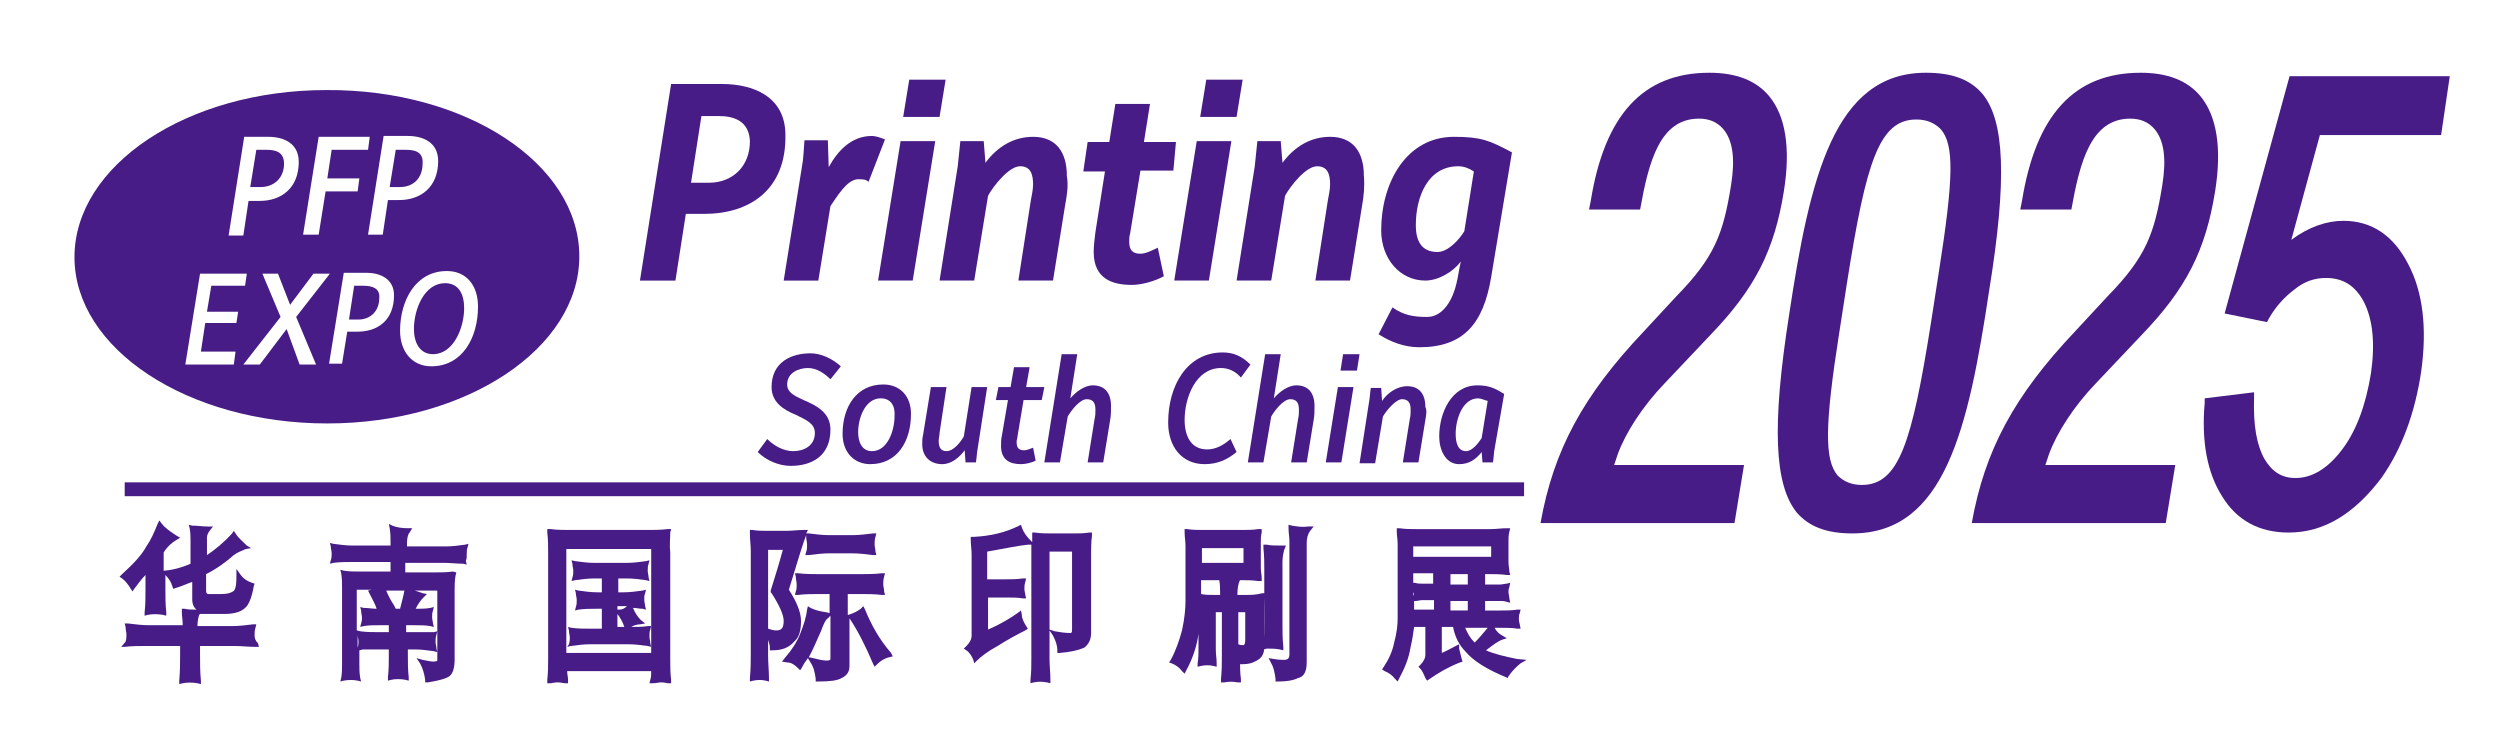 <?xml version="1.0" encoding="utf-8"?>
<!-- Generator: Adobe Illustrator 28.3.0, SVG Export Plug-In . SVG Version: 6.00 Build 0)  -->
<svg version="1.1" id="圖層_1" xmlns="http://www.w3.org/2000/svg" xmlns:xlink="http://www.w3.org/1999/xlink" x="0px" y="0px"
	 viewBox="0 0 288.7 84.5" style="enable-background:new 0 0 288.7 84.5;" xml:space="preserve">
<style type="text/css">
	.st0{fill:#481C86;}
</style>
<path class="st0" d="M29.4,73.4c0-0.3,0-0.6,0.1-0.9l0.1-0.4l-0.4,0c-0.8,0.1-1.6,0.2-2.4,0.2h-4c0-0.5,0.1-1,0.2-1.3l0.1-0.1
	c0.1,0,0.2,0,0.4,0h2.4c1.3,0,2.1-0.3,2.6-0.9c0.3-0.4,0.6-1.1,0.8-2.3l0.1-0.3l-0.3-0.1c-0.6-0.2-1-0.5-1.3-0.9l-0.5-0.7v0.9
	c0,1.3-0.2,1.6-0.4,1.7c-0.3,0.2-0.7,0.3-1.4,0.3h-1.4c-0.1,0-0.3,0-0.3-0.4v-1.9c1.2-0.6,2.3-1.4,3.2-2.2c0.4-0.3,0.9-0.5,1.4-0.7
	l0.6-0.1L28.5,63c-0.5-0.5-1-0.9-1.3-1.4L27,61.3l-0.2,0.3c-1,1.1-2,1.9-2.9,2.5v-2c0-0.3,0.1-0.5,0.3-0.8l0.4-0.5h-0.6
	c-0.6,0-1.2-0.1-1.8-0.1l-0.4-0.1l0.1,0.4c0.1,0.5,0.1,1,0.1,1.5v2.6c-0.9,0.4-1.9,0.7-3,0.8l-0.1,0v-2.1l0,0
	c0.1-0.1,0.1-0.2,0.2-0.3c0.3-0.4,0.7-0.8,1.2-1.1l0.5-0.3l-0.5-0.3c-0.6-0.4-1.2-0.8-1.6-1.3l-0.3-0.4l-0.2,0.4
	c-0.4,1-0.8,1.9-1.3,2.6c-0.6,1.1-1.6,2.1-2.8,3.2l-0.3,0.3l0.3,0.2c0.4,0.3,0.7,0.7,1,1.2l0.2,0.3l0.2-0.3c0.4-0.5,0.8-1.1,1.3-1.6
	v1.7c0,0.9,0,1.8-0.1,2.6l0,0.4l0.4-0.1c0.5-0.1,1.1-0.1,1.7,0l0.4,0.1l0-0.4c-0.1-0.9-0.1-1.8-0.1-2.6v-1.7
	c0.4,0.4,0.7,0.9,0.8,1.3l0.1,0.3l0.3-0.1c0.7-0.2,1.3-0.5,1.9-0.7v2.1c0,0.3,0.1,0.8,0.5,1.1c-0.5,0-1,0-1.4-0.1l-0.3,0l0,0.4
	c0,0.4,0.1,0.9,0.1,1.5h-3.9c-0.8,0-1.6-0.1-2.4-0.2l-0.4,0l0.1,0.4c0,0.3,0.1,0.6,0.1,0.9c0,0.3,0,0.5-0.1,0.8L14,74.7l0.4,0
	c0.8-0.1,1.6-0.1,2.4-0.1h4v0.9c0,1,0,2-0.1,3.1l0,0.4l0.4-0.1c0.5-0.1,1.1-0.1,1.7,0l0.4,0.1l0-0.4c-0.1-1-0.1-2.1-0.1-3.1v-0.9h4
	c0.8,0,1.6,0.1,2.4,0.1l0.4,0l-0.1-0.4C29.5,74,29.4,73.7,29.4,73.4"/>
<path class="st0" d="M53.9,64c0-0.3,0-0.6,0.1-0.8l0.1-0.4l-0.4,0.1c-0.7,0.1-1.5,0.2-2.2,0.2h-4.5v-0.4c0-0.5,0.1-1,0.3-1.2
	l0.3-0.5l-0.5,0c-0.7,0-1.3-0.1-1.8-0.3l-0.4-0.2l0.1,0.5c0.1,0.6,0.1,1.1,0.1,1.7V63h-4.4c-0.7,0-1.5-0.1-2.2-0.2l-0.4-0.1l0.1,0.4
	c0,0.3,0.1,0.5,0.1,0.8c0,0.3,0,0.5-0.1,0.8l-0.1,0.4l0.4-0.1c0.7-0.1,1.5-0.1,2.2-0.1h4.4v1.1h-3.6c-0.6,0-1.2,0-1.8-0.1l-0.4-0.1
	l0.1,0.4c0.1,0.6,0.1,1.1,0.1,1.7v8.8c0,0.5,0,1-0.1,1.6l-0.1,0.4l0.4-0.1c0.5-0.1,1.1-0.1,1.6,0l0.4,0.1l-0.1-0.4
	c-0.1-0.6-0.1-1.1-0.1-1.6v-1.6l0.4-0.1C42.4,75,43,75,43.7,75h1.2v0.7c0,0.8,0,1.6-0.1,2.5l0,0.4l0.4-0.1c0.4-0.1,1.1-0.1,1.6,0
	l0.4,0.1l0-0.4c-0.1-0.8-0.1-1.7-0.1-2.5V75H48c0.7,0,1.3,0.1,2.1,0.2l0.4,0.1l-0.1-0.4c0-0.3-0.1-0.5-0.1-0.8c0-0.3,0-0.5,0.1-0.8
	l0.1-0.4l-0.4,0.1C49.4,73,48.7,73,48,73h-1.1v-0.8h0.9c0.7,0,1.3,0,1.9,0.1l0.4,0.1l-0.1-0.4c0-0.2-0.1-0.5-0.1-0.7
	c0-0.3,0-0.5,0.1-0.8l0.1-0.4l-0.4,0.1c-0.5,0.1-1.1,0.1-1.7,0.1c0.3-0.6,0.6-1,0.9-1.3l0.4-0.4l-0.5-0.1c-0.3-0.1-0.6-0.2-0.9-0.3
	h2.6v7.6c0,0.4,0,0.5,0,0.5c0,0-0.1,0.1-0.5,0.1c-0.2,0-0.7-0.1-1.2-0.2l-0.7-0.2l0.4,0.6c0.3,0.5,0.5,1.2,0.6,1.9l0,0.3l0.3,0
	c1.9-0.3,2.4-0.6,2.6-0.8c0.3-0.3,0.5-0.9,0.5-1.8v-8c0-0.5,0-1.1,0.1-1.7l0.1-0.4L52.3,66c-0.7,0.1-1.4,0.1-2.1,0.1h-3.4V65h4.5
	c0.7,0,1.5,0.1,2.2,0.1l0.4,0.1l-0.1-0.4C53.9,64.5,53.9,64.3,53.9,64 M46.2,70.3h-0.7l0.2,0l-0.2-0.4c-0.4-0.6-0.7-1.2-0.9-1.7h2.1
	C46.6,68.8,46.4,69.5,46.2,70.3 M42.9,68.1l-0.4,0.1l0.2,0.4c0.3,0.6,0.6,1.1,0.8,1.7c-0.5,0-1-0.1-1.5-0.1l-0.4-0.1l0.1,0.4
	c0,0.3,0.1,0.6,0.1,0.8c0,0.2,0,0.4-0.1,0.7l-0.1,0.4l0.4-0.1c0.6-0.1,1.2-0.1,1.9-0.1h1V73h-1.2c-0.7,0-1.4,0-2.1-0.1l-0.4-0.1
	v-4.7h1.8C43.1,68.1,43,68.1,42.9,68.1 M41.3,74.8l0,0.3V73l0,0.3c0,0.3,0.1,0.5,0.1,0.8C41.4,74.2,41.4,74.5,41.3,74.8"/>
<path class="st0" d="M65.5,74.7l0.4-0.1c0.8-0.1,1.5-0.2,2.2-0.2h4.5c0.7,0,1.4,0.1,2.2,0.2l0.4,0.1l-0.1-0.4c0-0.3-0.1-0.5-0.1-0.8
	c0-0.3,0-0.6,0.1-0.8l0.1-0.4l-0.4,0c-0.6,0.1-1.3,0.1-1.9,0.1c0.3-0.2,0.7-0.3,1-0.3l0.6-0.1L74,71.6c-0.4-0.4-0.7-0.9-0.9-1.4
	c0.4,0,0.7,0.1,1.1,0.1l0.4,0.1l-0.1-0.4c0-0.2-0.1-0.5-0.1-0.7c0-0.3,0-0.6,0.1-0.8l0.1-0.4l-0.4,0.1c-0.7,0.1-1.5,0.2-2.2,0.2
	h-0.6v-1.6h1c0.7,0,1.5,0.1,2.2,0.2l0.4,0.1l-0.1-0.4c0-0.3-0.1-0.5-0.1-0.8c0-0.3,0-0.5,0.1-0.8l0.1-0.4l-0.4,0.1
	c-0.7,0.1-1.5,0.2-2.2,0.2h-3.8c-0.7,0-1.4-0.1-2.2-0.2l-0.4-0.1l0.1,0.4c0,0.3,0.1,0.5,0.1,0.8c0,0.3,0,0.5-0.1,0.8l-0.1,0.4
	l0.4-0.1c0.7-0.1,1.5-0.2,2.2-0.2h0.9v1.6h-0.5c-0.7,0-1.5-0.1-2.2-0.2l-0.4-0.1l0.1,0.4c0,0.3,0.1,0.5,0.1,0.8c0,0.3,0,0.5-0.1,0.8
	l-0.1,0.4l0.4-0.1c0.7-0.1,1.4-0.1,2.2-0.1h0.5v2.3h-1.3c-0.7,0-1.5,0-2.2-0.1l-0.4-0.1l0.1,0.4c0,0.3,0.1,0.6,0.1,0.8
	c0,0.2,0,0.5-0.1,0.8L65.5,74.7z M71.3,72.4v-1.5l0,0c0.3,0.4,0.6,0.9,0.8,1.5L71.3,72.4z M71.5,70.4l-0.2,0v-0.4H72
	c0.1,0,0.3,0,0.4,0C72.1,70.3,71.8,70.4,71.5,70.4"/>
<path class="st0" d="M77.4,61.5l0.1-0.4l-0.4,0c-0.8,0.1-1.6,0.1-2.3,0.1h-8.9c-0.8,0-1.6,0-2.3-0.1l-0.4,0l0,0.4
	c0.1,0.8,0.1,1.6,0.1,2.3V76c0,0.8,0,1.6-0.1,2.5l0,0.4l0.4,0c0.5-0.1,0.8-0.1,0.8-0.1c0.1,0,0.3,0,0.8,0.1l0.4,0l0-0.4
	c0-0.3-0.1-0.6-0.1-1h9.7c0,0.4,0,0.7-0.1,1l-0.1,0.4l0.4,0c0.4,0,0.7-0.1,0.9-0.1c0.1,0,0.4,0,0.8,0.1l0.4,0l0-0.4
	c-0.1-0.8-0.1-1.6-0.1-2.5V63.8C77.3,63,77.4,62.2,77.4,61.5 M75.2,75.4h-9.8v-12h9.8V75.4z"/>
<path class="st0" d="M92.5,71.7c0-1-0.5-2.2-1.4-3.6c1.1-3.6,1.7-5.6,2-6.3l0,0.2c0,0.3,0.1,0.6,0.1,0.9c0,0.3,0,0.6-0.1,0.8
	l-0.1,0.4l0.4,0c0.8-0.1,1.6-0.2,2.4-0.2h2.6c0.8,0,1.6,0.1,2.4,0.2l0.4,0l-0.1-0.4c0-0.3-0.1-0.6-0.1-0.8c0-0.3,0-0.6,0.1-0.9
	l0.1-0.4l-0.4,0c-0.8,0.1-1.6,0.2-2.4,0.2h-2.6c-0.8,0-1.6-0.1-2.4-0.2l-0.3,0l0.2-0.4l-0.5,0c-0.6,0-1.3,0.1-2,0.1h-2.2
	c-0.6,0-1.1,0-1.7-0.1l-0.3,0l0,0.4c0,0.8,0.1,1.4,0.1,2v12c0,0.8,0,1.6-0.1,2.7l0,0.4l0.4-0.1c0.5-0.1,1-0.1,1.4,0l0.4,0.1l0-0.4
	c0-0.8-0.1-1.7-0.1-2.7v-1.7c0.1,0.3,0.2,0.6,0.2,0.9v0.3h0.3c1.1,0,1.9-0.3,2.5-1C92.3,73.6,92.5,72.8,92.5,71.7 M88.8,63.5h1.6
	c-0.4,1.5-0.9,3.1-1.4,4.7L89,68.4l0.1,0.1c0.9,1.4,1.4,2.5,1.4,3.2c0,1-0.4,1.1-0.9,1.1c-0.1,0-0.3,0-0.9-0.2V63.5z"/>
<path class="st0" d="M99.9,70.4L99.7,70l-0.3,0.3c-0.4,0.3-0.8,0.5-1.4,0.7l-0.1,0v-2.4h1.5c0.8,0,1.6,0,2.4,0.1l0.4,0l-0.1-0.4
	c0-0.3-0.1-0.6-0.1-0.8c0-0.3,0-0.6,0.1-0.9l0.1-0.4l-0.4,0c-0.8,0.1-1.6,0.1-2.4,0.1h-4.8c-0.8,0-1.6,0-2.4-0.1l-0.4,0l0.1,0.4
	c0,0.3,0.1,0.6,0.1,0.9c0,0.3,0,0.6-0.1,0.8l-0.1,0.4l0.4,0c0.8-0.1,1.6-0.1,2.4-0.1h1.2v2.2l-0.4-0.1c-0.8-0.1-1.4-0.3-1.8-0.5
	l-0.3-0.2l-0.1,0.4c-0.1,0.9-0.4,1.8-0.8,2.8c-0.4,1-1,1.9-1.7,2.7l-0.4,0.5l0.6,0.1c0.5,0,0.9,0.3,1.3,0.7l0.2,0.2l0.2-0.3
	c0.2-0.4,0.4-0.7,0.7-1.1l0.3,0.5c0.4,0.6,0.5,1.2,0.6,1.9l0,0.3h0.3c1.3,0,2.2-0.1,2.7-0.4c0.6-0.3,0.9-0.7,0.9-1.4v-5.5
	c1,1.5,1.9,3.3,2.7,5.2l0.2,0.4l0.3-0.3c0.4-0.4,0.9-0.7,1.4-0.8l0.4-0.1l-0.2-0.4C101.5,73.8,100.6,72.1,99.9,70.4 M93.4,75.9
	c0.5-0.9,0.9-1.9,1.4-3c0.3-0.8,0.5-1.3,0.8-1.5l0.3-0.3l0,5c0,0.3-0.9,0.2-2-0.1L93.4,75.9z"/>
<path class="st0" d="M124.1,61.6h-2.5c-0.7,0-1.4,0-2.1-0.1l-0.3,0l0,0.4c0,0.2,0,0.5,0,0.7l-0.2-0.2c-0.4-0.4-0.8-0.9-1-1.5
	l-0.1-0.3l-0.2,0.1c-1.6,0.8-3.3,1.2-5.3,1.3l-0.3,0l0,0.3c0,0.6,0.1,1.2,0.1,1.7v9.4c0,0.4-0.2,0.8-0.6,1.2l-0.3,0.3l0.3,0.2
	c0.3,0.2,0.6,0.6,0.8,1.1l0.1,0.4l0.3-0.3c0.5-0.5,1.3-1.1,2.4-1.7c1.1-0.7,2.2-1.3,3.2-1.8l0.3-0.2l-0.2-0.3
	c-0.3-0.5-0.5-0.9-0.5-1.3l-0.1-0.5l-0.4,0.3c-0.7,0.5-1.8,1.2-3.4,1.9V69h1.9c0.9,0,1.6,0,2.1,0.1l0.4,0l-0.1-0.4
	c0-0.2-0.1-0.4-0.1-0.7c0-0.2,0-0.5,0.1-0.8l0.1-0.4l-0.4,0c-0.7,0.1-1.3,0.1-2.1,0.1H114v-3.2c2.2-0.4,3.7-0.7,4.7-0.8l0.4,0
	c0,0.2,0,0.4,0,0.6v12.6c0,0.7,0,1.5-0.1,2.4l0,0.4l0.4-0.1c0.5-0.1,0.9-0.1,1.5,0l0.4,0.1l0-0.4c0-0.8-0.1-1.6-0.1-2.4v-3.3
	l0.4,0.6c0.3,0.6,0.5,1.1,0.5,1.7v0.3l0.3,0c1.2-0.1,2.1-0.3,2.8-0.6c0.5-0.4,0.8-0.9,0.8-1.7v-9.1c0-0.7,0-1.4,0.1-2.1l0-0.4
	l-0.3,0C125.1,61.6,124.6,61.6,124.1,61.6 M121.2,72.7v-9h2.6v9c0,0.4-0.1,0.4-0.2,0.4c-0.6,0-1.2-0.1-1.8-0.2L121.2,72.7z"/>
<path class="st0" d="M149.2,60.7l-0.4-0.1l0,0.4c0,0.5,0.1,1,0.1,1.5v13.1c0,0.3-0.1,0.6-0.6,0.6c-0.2,0-0.6,0-1.2-0.1l-0.6-0.1
	l0.3,0.6c0.3,0.5,0.4,1.1,0.5,1.8l0,0.3h0.3c0.9,0,1.7-0.1,2.3-0.4c0.5-0.1,1-0.5,1-1.8V62.7c0-0.5,0.1-1,0.4-1.4l0.4-0.5h-0.6
	C150.4,60.9,149.8,60.8,149.2,60.7"/>
<path class="st0" d="M144,68.7h-1.1v-0.2c0-0.5,0.1-1,0.2-1.3l0.1-0.2h0.2c0.6,0,1.2,0,1.9,0.1l0.4,0l0-0.4c0-0.3-0.1-0.7-0.1-1.1
	v-3c0-0.4,0-0.7,0.1-1.1l0-0.4l-0.4,0c-0.6,0.1-1.2,0.1-1.9,0.1H139c-0.7,0-1.3,0-1.9-0.1l-0.3,0l0,0.4c0,0.5,0.1,1,0.1,1.5v6.4
	c0,0.9-0.1,2-0.4,3.4c-0.3,1.1-0.7,2.3-1.3,3.4l-0.2,0.3l0.3,0.1c0.5,0.2,0.9,0.5,1.2,0.9l0.3,0.3l0.2-0.4c0.7-1.3,1.2-2.7,1.4-4.2
	c0-0.1,0-0.1,0-0.2V75c0,0.5,0,1-0.1,1.6l0,0.4l0.4-0.1c0.5-0.1,1-0.1,1.4,0l0.4,0.1l0-0.4c0-0.5-0.1-1.1-0.1-1.6v-4.3h0.7v4.9
	c0,0.9,0,1.9-0.1,2.8l0,0.4l0.4,0c0.5-0.1,1-0.1,1.5,0l0.4,0l0-0.4c-0.1-0.7-0.1-1.4-0.1-2.1c0,0,0,0.1,0,0.1l0,0.3h0.3
	c0.6,0,1.1-0.1,1.6-0.4c0.6-0.3,0.9-0.8,0.9-1.6v-3.5c0-0.8,0-1.5,0.1-2.3l0-0.4l-0.3,0C145,68.7,144.5,68.7,144,68.7 M140,68.7
	c-0.4,0-0.8,0-1.3-0.1V67h2.1l0,0c0.1,0.5,0.1,1.1,0.1,1.7H140z M142.9,70.7h0.9v3.2c0,0.6-0.2,0.6-0.2,0.6c-0.2,0-0.4,0-0.6-0.1
	V70.7z M143.6,65h-4.8v-1.7h4.8V65z"/>
<path class="st0" d="M147.8,75l0.4,0.1l0-0.4c-0.1-0.9-0.1-1.8-0.1-2.8v-7c0-0.6,0.1-1,0.2-1.4l0.2-0.5H148c-0.7,0-1.3,0-1.7-0.1
	l-0.4,0l0,0.4c0.1,0.9,0.1,1.7,0.1,2.4v6.1c0,0.9,0,1.8-0.1,2.8l0,0.4l0.4-0.1C146.8,74.9,147.3,74.9,147.8,75"/>
<path class="st0" d="M175.2,76.1c-1.5-0.3-2.7-0.6-3.6-1c0.9-0.7,1.5-1.1,1.8-1.2l0.6-0.2l-0.5-0.3c-0.4-0.2-0.7-0.5-0.9-0.9h0.7
	c0.8,0,1.4,0,1.9,0.1l0.4,0l-0.1-0.5c0-0.1-0.1-0.3-0.1-0.6c0-0.2,0-0.5,0.1-0.7l0.1-0.4l-0.4,0c-0.6,0.1-1.3,0.1-1.9,0.1h-1.8v-1.1
	h1.7c0.3,0,0.5,0,0.8,0.1l0.4,0.1l-0.1-0.5c0-0.3-0.1-0.5-0.1-0.7c0-0.2,0-0.4,0.1-0.6l0.1-0.5l-0.4,0.1c-0.2,0-0.5,0.1-0.8,0.1
	h-1.7v-1.2h0.6c0.6,0,1.2,0,1.9,0.1l0.4,0l-0.1-0.4c0-0.3-0.1-0.7-0.1-1.1v-2.4c0-0.4,0-0.7,0.1-1.1l0.1-0.4l-0.4,0
	c-0.6,0-1.2,0.1-1.9,0.1h-8.6c-0.6,0-1.2,0-1.9-0.1l-0.3,0l0,0.4c0,0.4,0.1,0.9,0.1,1.4v8.6c0,0.8-0.1,1.7-0.4,2.8
	c-0.2,1-0.6,1.9-1.2,2.8l-0.2,0.3l0.3,0.2c0.5,0.2,0.9,0.5,1.2,0.9l0.3,0.3l0.2-0.4c0.6-1.1,1.1-2.3,1.3-3.6
	c0.2-0.8,0.3-1.6,0.4-2.3h1.3v3.2c0,0.4-0.2,0.8-0.6,1.2l-0.2,0.2l0.2,0.2c0.2,0.2,0.4,0.6,0.6,1.1l0.2,0.3l0.3-0.2
	c1-0.7,2.2-1.4,3.5-1.9l0.3-0.1l-0.1-0.3c-0.1-0.4-0.2-0.8-0.3-1.2l0-0.5l-0.4,0.2c-0.6,0.3-1.1,0.6-1.6,0.8v-3h1.3
	c0.2,1.1,0.7,2.1,1.4,2.8c0.9,1.1,2.5,2.1,4.7,3l0.2,0.1l0.1-0.2c0.4-0.6,0.9-1.1,1.4-1.5l0.7-0.4L175.2,76.1z M170.3,74.2
	c0,0-0.1-0.1-0.1-0.1c-0.4-0.4-0.7-0.9-1-1.6h2.6C171.3,73.1,170.8,73.7,170.3,74.2 M172.2,64.3h-9v-1.2h9V64.3z M163.5,69.4
	c0.2,0,0.5-0.1,0.8-0.1h1.3v1.1h-2.3v-1L163.5,69.4z M163.2,68.8V68c0,0.1,0,0.3,0,0.4C163.3,68.5,163.3,68.7,163.2,68.8
	 M163.2,67.3v-1.1h2.3v1.2h-1.3c-0.3,0-0.5,0-0.8-0.1L163.2,67.3z M169.5,70.5h-2v-1.1h2V70.5z M169.5,67.5h-2v-1.2h2V67.5z"/>
<rect x="14.4" y="55.7" class="st0" width="161.6" height="1.6"/>
<path class="st0" d="M81.3,24.7h-2.1l-1.2,7.7h-4.1l3.6-22.7h5.9c3.5,0,7.3,1.4,7.3,5.9C90.8,21.9,86.6,24.7,81.3,24.7 M83,13.4H81
	l-1.2,7.7h2.1c2.6,0,4.7-1.8,4.7-4.8C86.5,14,84.8,13.4,83,13.4"/>
<path class="st0" d="M100.3,21c-0.3-0.3-0.7-0.3-1.2-0.3c-1.3,0-2.5,2.1-3.2,3.1l-1.4,8.6h-4l2.1-13.1c0.2-1,0.2-2,0.3-3.1h2.7
	l0.1,3.1c1.1-2,2.7-3.6,5-3.6c0.4,0,1,0.2,1.5,0.4L100.3,21z"/>
<path class="st0" d="M105.4,32.4h-4l2.6-16.1h4L105.4,32.4z M108.5,13.5h-4.2l0.7-4.3h4.2L108.5,13.5z"/>
<path class="st0" d="M123,23.7l-1.4,8.7h-4l1.4-9c0.1-0.7,0.3-1.4,0.3-2.1c0-1.2-0.3-2.1-1.5-2.1c-1.3,0-3.1,2.3-3.7,3.4l-1.6,9.8
	h-4l2.1-13.2c0.1-1,0.2-1.9,0.3-2.9h2.7l0.2,2.5c1.4-1.9,3.3-3,5.5-3c2.6,0,3.9,1.7,3.9,4.5C123.4,21.5,123.2,22.6,123,23.7"/>
<path class="st0" d="M135.5,19.7h-3.8l-1.2,7.3c-0.1,0.3-0.1,0.6-0.1,0.9c0,1,0.4,1.4,1.3,1.4c0.6,0,1.4-0.4,2-0.7l0.7,3.3
	c-1.1,0.6-2.6,1-3.7,1c-2.1,0-4.4-0.6-4.4-3.8c0-0.7,0.1-1.5,0.2-2.3l1.1-7h-2.5l0.5-3.4h2.5l0.7-4.4h4l-0.7,4.4h3.7L135.5,19.7z"/>
<path class="st0" d="M139.6,32.4h-4l2.6-16.1h4L139.6,32.4z M142.8,13.5h-4.2l0.7-4.3h4.2L142.8,13.5z"/>
<path class="st0" d="M157.3,23.7l-1.4,8.7h-4l1.4-9c0.1-0.7,0.3-1.4,0.3-2.1c0-1.2-0.3-2.1-1.5-2.1c-1.3,0-3.1,2.3-3.7,3.4l-1.6,9.8
	h-4l2.1-13.2c0.1-1,0.2-1.9,0.3-2.9h2.7l0.2,2.5c1.4-1.9,3.3-3,5.5-3c2.6,0,3.9,1.7,3.9,4.5C157.6,21.5,157.5,22.6,157.3,23.7"/>
<path class="st0" d="M172.2,32c-0.9,5.4-3.2,8.1-8.3,8.1c-1.7,0-3.3-0.6-4.7-1.5l1.6-3.1c1.3,0.9,2.4,1.1,4,1.1c1.9,0,3-2.1,3.4-3.9
	c0.2-0.8,0.3-1.7,0.5-2.5c-0.9,1.2-2.6,2.2-4.1,2.2c-3,0-5.1-2.6-5.1-5.8c0-5.5,2.9-10.8,8.4-10.8c3.1,0,4.1,0.4,6.7,1.8L172.2,32z
	 M168.4,19.2c-3.5,0-4.9,3.5-4.9,6.8c0,1.9,0.7,3.1,2.5,3.1c1.2,0,2.5-1.4,3.1-2.4l1.1-6.9C169.6,19.4,169,19.2,168.4,19.2"/>
<path class="st0" d="M95.9,43.8c-0.7-0.7-1.6-1.3-2.6-1.3c-1,0-2.4,0.5-2.4,1.9c0,0.9,0.8,1.3,1.9,1.8c1.4,0.6,3.1,1.4,3.1,3.4
	c0,3.1-2.2,4.2-4.6,4.2c-1.3,0-2.8-0.6-3.8-1.6l1.1-1.5c0.8,0.8,1.9,1.4,3,1.4c1.2,0,2.5-0.6,2.5-2.1c0-1.1-1-1.5-2.2-2.1
	c-1.5-0.6-2.8-1.5-2.8-3.2c0-2.9,2.3-3.9,4.5-3.9c1.2,0,2.5,0.6,3.5,1.5L95.9,43.8z"/>
<path class="st0" d="M100.5,53.6c-1.9,0-3.2-1.4-3.2-3.5c0-3.1,1.6-5.7,4.7-5.7c1.9,0,3.2,1.3,3.2,3.4
	C105.2,51,103.6,53.6,100.5,53.6 M101.7,46c-1.8,0-2.6,2.3-2.6,3.9c0,1.1,0.4,2.2,1.6,2.2c1.8,0,2.6-2.4,2.6-4
	C103.4,46.9,102.9,46,101.7,46"/>
<path class="st0" d="M112.9,51.8c-0.1,0.5-0.1,1-0.2,1.6h-1.2l-0.1-1.4c-0.6,0.8-1.5,1.6-2.6,1.6c-1.3,0-2.3-0.8-2.3-2.3
	c0-0.4,0-0.7,0.1-1.1l0.9-5.5h1.8l-0.8,5.3c0,0.3-0.1,0.6-0.1,0.9c0,0.7,0.2,1.2,0.9,1.2c0.8,0,1.6-1,2-1.7l0.9-5.7h1.8L112.9,51.8z
	"/>
<path class="st0" d="M120.3,46.2h-2.1l-0.7,4.2c0,0.2-0.1,0.4-0.1,0.6c0,0.7,0.2,1,0.9,1c0.3,0,0.7-0.2,1-0.3l0.3,1.5
	c-0.4,0.2-1.1,0.4-1.7,0.4c-1.3,0-2.3-0.5-2.3-2.1c0-0.4,0-0.8,0.1-1.2l0.7-4.1h-1.4l0.3-1.5h1.4l0.4-2.3h1.8l-0.4,2.3h2.1
	L120.3,46.2z"/>
<path class="st0" d="M128.2,48.5l-0.8,4.9h-1.8l0.8-5c0.1-0.4,0.1-0.7,0.1-1.1c0-0.8-0.3-1.2-1-1.2c-0.8,0-1.8,1.3-2.2,2l-0.9,5.3
	h-1.8l2-12.5h1.8l-0.8,5.1c0.6-0.7,1.6-1.5,2.6-1.5c1.4,0,2.1,0.9,2.1,2.4C128.3,47.4,128.3,48,128.2,48.5"/>
<path class="st0" d="M143.3,43.6c-0.6-0.7-1.4-1.1-2.3-1.1c-2.9,0-4.2,3.4-4.2,6c0,1.8,0.7,3.4,2.6,3.4c1,0,1.9-0.5,2.7-1.2l0.7,1.5
	c-1.1,0.9-2.2,1.4-3.7,1.4c-2.6,0-4.2-2-4.2-4.8c0-4.3,2.2-8.1,6.3-8.1c1.2,0,2.2,0.4,3.2,1.4L143.3,43.6z"/>
<path class="st0" d="M151.7,48.5l-0.8,4.9h-1.8l0.8-5c0.1-0.4,0.1-0.7,0.1-1.1c0-0.8-0.3-1.2-1-1.2c-0.8,0-1.8,1.3-2.2,2l-0.9,5.3
	h-1.8l2-12.5h1.8l-0.8,5.1c0.6-0.7,1.6-1.5,2.6-1.5c1.4,0,2.1,0.9,2.1,2.4C151.8,47.4,151.8,48,151.7,48.5"/>
<path class="st0" d="M154.9,53.4h-1.8l1.4-8.7h1.8L154.9,53.4z M156.7,42.8h-1.9l0.3-1.9h1.9L156.7,42.8z"/>
<path class="st0" d="M164.6,48.5l-0.8,4.9h-1.8l0.8-5c0.1-0.4,0.1-0.7,0.1-1.1c0-0.8-0.3-1.2-1-1.2c-0.7,0-1.8,1.3-2.2,2l-0.9,5.4
	h-1.8l1.1-7.1c0.1-0.5,0.1-1,0.2-1.6h1.2l0.1,1.5c0.6-0.9,1.7-1.7,2.9-1.7c1.4,0,2.1,0.9,2.1,2.4C164.8,47.4,164.7,47.9,164.6,48.5"
	/>
<path class="st0" d="M172.6,51.8c-0.1,0.5-0.1,1.1-0.2,1.6h-1.2l-0.1-1.2c-0.7,0.9-1.5,1.4-2.6,1.4c-1.6,0-2.3-1.7-2.3-3.2
	c0-2.7,1.4-5.9,4.4-5.9c1.3,0,2,0.3,3.1,1L172.6,51.8z M170.7,46c-1.8,0-2.6,2.4-2.6,4.1c0,0.9,0.2,2,1.2,2c0.7,0,1.4-0.9,1.8-1.5
	l0.7-4.3C171.4,46.2,171,46,170.7,46"/>
<path class="st0" d="M42,33h-1.1l-0.6,3.9h1.1c1.3,0,2.4-0.9,2.4-2.5C43.9,33.3,43,33,42,33z"/>
<path class="st0" d="M32.8,18.9c0-1.3-0.9-1.6-2-1.6h-1.2l-0.7,4.3h1.2C31.6,21.6,32.8,20.6,32.8,18.9z"/>
<path class="st0" d="M46.9,17.3h-1.2l-0.7,4.3h1.2c1.5,0,2.6-1,2.6-2.7C48.9,17.6,48,17.3,46.9,17.3z"/>
<path class="st0" d="M51.4,32.7c-2.4,0-3.6,3-3.6,5.3c0,1.6,0.7,2.9,2.2,2.9c2.4,0,3.6-3.1,3.6-5.3C53.6,34,53,32.7,51.4,32.7z"/>
<path class="st0" d="M37.7,10.4c-16.1,0-29.1,8.7-29.1,19.3c0,10.6,13.1,19.2,29.2,19.2c16.1,0,29.1-8.7,29.1-19.3
	C66.9,18.9,53.8,10.3,37.7,10.4z M36.8,15.8h5.9l-0.2,1.5h-4.2l-0.5,3.3h3.7l-0.2,1.5h-3.7l-0.8,5H35L36.8,15.8z M28.2,15.8H31
	c1.7,0,3.5,0.7,3.5,2.9c0,3-2,4.5-4.5,4.5h-1.3l-0.6,4h-1.7L28.2,15.8z M27.3,37.3h-3.6l-0.5,3.3h4L27,42.1h-5.6l1.7-10.5h5.4
	L28.3,33h-3.9l-0.5,3h3.6L27.3,37.3z M36.5,42.1h-1.9L33.1,38l-3.1,4.1h-1.9l4.3-5.5l-2.1-5l1.8,0l1.4,3.6l2.7-3.6h1.9l-3.9,5
	L36.5,42.1z M41.3,38.3h-1.2l-0.6,3.7h-1.5l1.7-10.5h2.6c1.6,0,3.2,0.7,3.2,2.6C45.5,37,43.6,38.3,41.3,38.3z M44.8,23.1l-0.6,4
	h-1.7l1.8-11.4h2.8c1.7,0,3.5,0.7,3.5,2.9c0,3-2,4.5-4.5,4.5H44.8z M49.8,42.3c-2.2,0-3.6-1.7-3.6-4.1c0-3.5,1.8-6.9,5.4-6.9
	c2.3,0,3.6,1.7,3.6,4.1C55.2,39,53.4,42.3,49.8,42.3z"/>
<g>
	<path class="st0" d="M186.4,53.7l0.4-1.2c0.9-2.5,2.9-5.6,5.4-8.2l5.3-5.6c5.2-5.4,7.4-9.8,8.5-16.6c0.8-5,0.2-8.7-1.7-11
		c-1.5-1.8-3.8-2.7-6.9-2.7c-7.7,0-12.1,4.9-13.7,14.8l-0.2,1h5.9c1-5.6,2.3-10.5,6.8-10.5c1.2,0,2.1,0.4,2.8,1.2
		c1.1,1.3,1.4,3.4,0.9,6.5c-0.9,5.6-1.9,8.3-6.3,12.8l-3.8,4.1c-7,7.4-10.4,13.7-11.9,22.1h22.4l1.1-6.7H186.4z"/>
	<path class="st0" d="M228.9,10.8c-1.4-1.6-3.4-2.4-6.5-2.4c-10.6,0-13.4,12.1-15.8,28c-2,12.8-1.7,19.6,0.9,22.8
		c1.4,1.6,3.4,2.4,6.4,2.4c10.7,0,13.4-12.1,15.8-28C231.8,20.7,231.5,13.9,228.9,10.8z M223.9,31.4l-0.9,5.8
		c-2.2,13.9-3.7,18.8-8,18.8c-1.2,0-2.1-0.4-2.8-1.1c-1.5-1.8-1.5-5.7,0.2-16.5l0.9-5.8c2.2-13.9,3.7-18.8,8-18.8
		c1.2,0,2.1,0.4,2.8,1.1C225.7,16.7,225.6,20.6,223.9,31.4z"/>
	<path class="st0" d="M236.2,53.7l0.4-1.2c0.9-2.5,2.9-5.6,5.4-8.2l5.3-5.6c5.2-5.4,7.4-9.8,8.5-16.6c0.8-5,0.2-8.7-1.7-11
		c-1.5-1.8-3.8-2.7-6.9-2.7c-7.7,0-12.1,4.9-13.7,14.8l-0.2,1h5.9c1-5.6,2.3-10.5,6.8-10.5c1.2,0,2.1,0.4,2.8,1.2
		c1.1,1.3,1.4,3.4,0.9,6.5c-0.9,5.6-1.9,8.3-6.3,12.8l-3.8,4.1c-7,7.4-10.4,13.7-11.9,22.1h22.4l1.1-6.7H236.2z"/>
</g>
<path class="st0" d="M264.3,61.5c-3.4,0-6-1.4-7.7-4.2c-1.7-2.7-2.4-6.3-2-10.8l0-0.5l5.7-0.7l0,0.7c-0.1,3.1,0.3,5.4,1.2,7
	c0.9,1.5,2,2.2,3.6,2.2c1.9,0,3.7-1.1,5.3-3.2c1.7-2.2,2.8-5.2,3.4-8.9c0.5-3.5,0.2-6.2-0.8-8.2c-1-1.9-2.4-2.8-4.4-2.8
	c-1.3,0-2.5,0.4-3.6,1.3c-1.2,0.9-2.2,2-3,3.4l-0.2,0.4l-4.9-1l7.5-27.4h18.5l-1,6.8h-14l-3.3,12.1c2-1.5,4.1-2.2,6-2.2
	c3.3,0,5.8,1.7,7.5,5c1.7,3.2,2.2,7.4,1.5,12.4c-0.7,4.7-2.2,8.9-4.6,12.3C271.9,59.3,268.4,61.5,264.3,61.5z"/>
</svg>
